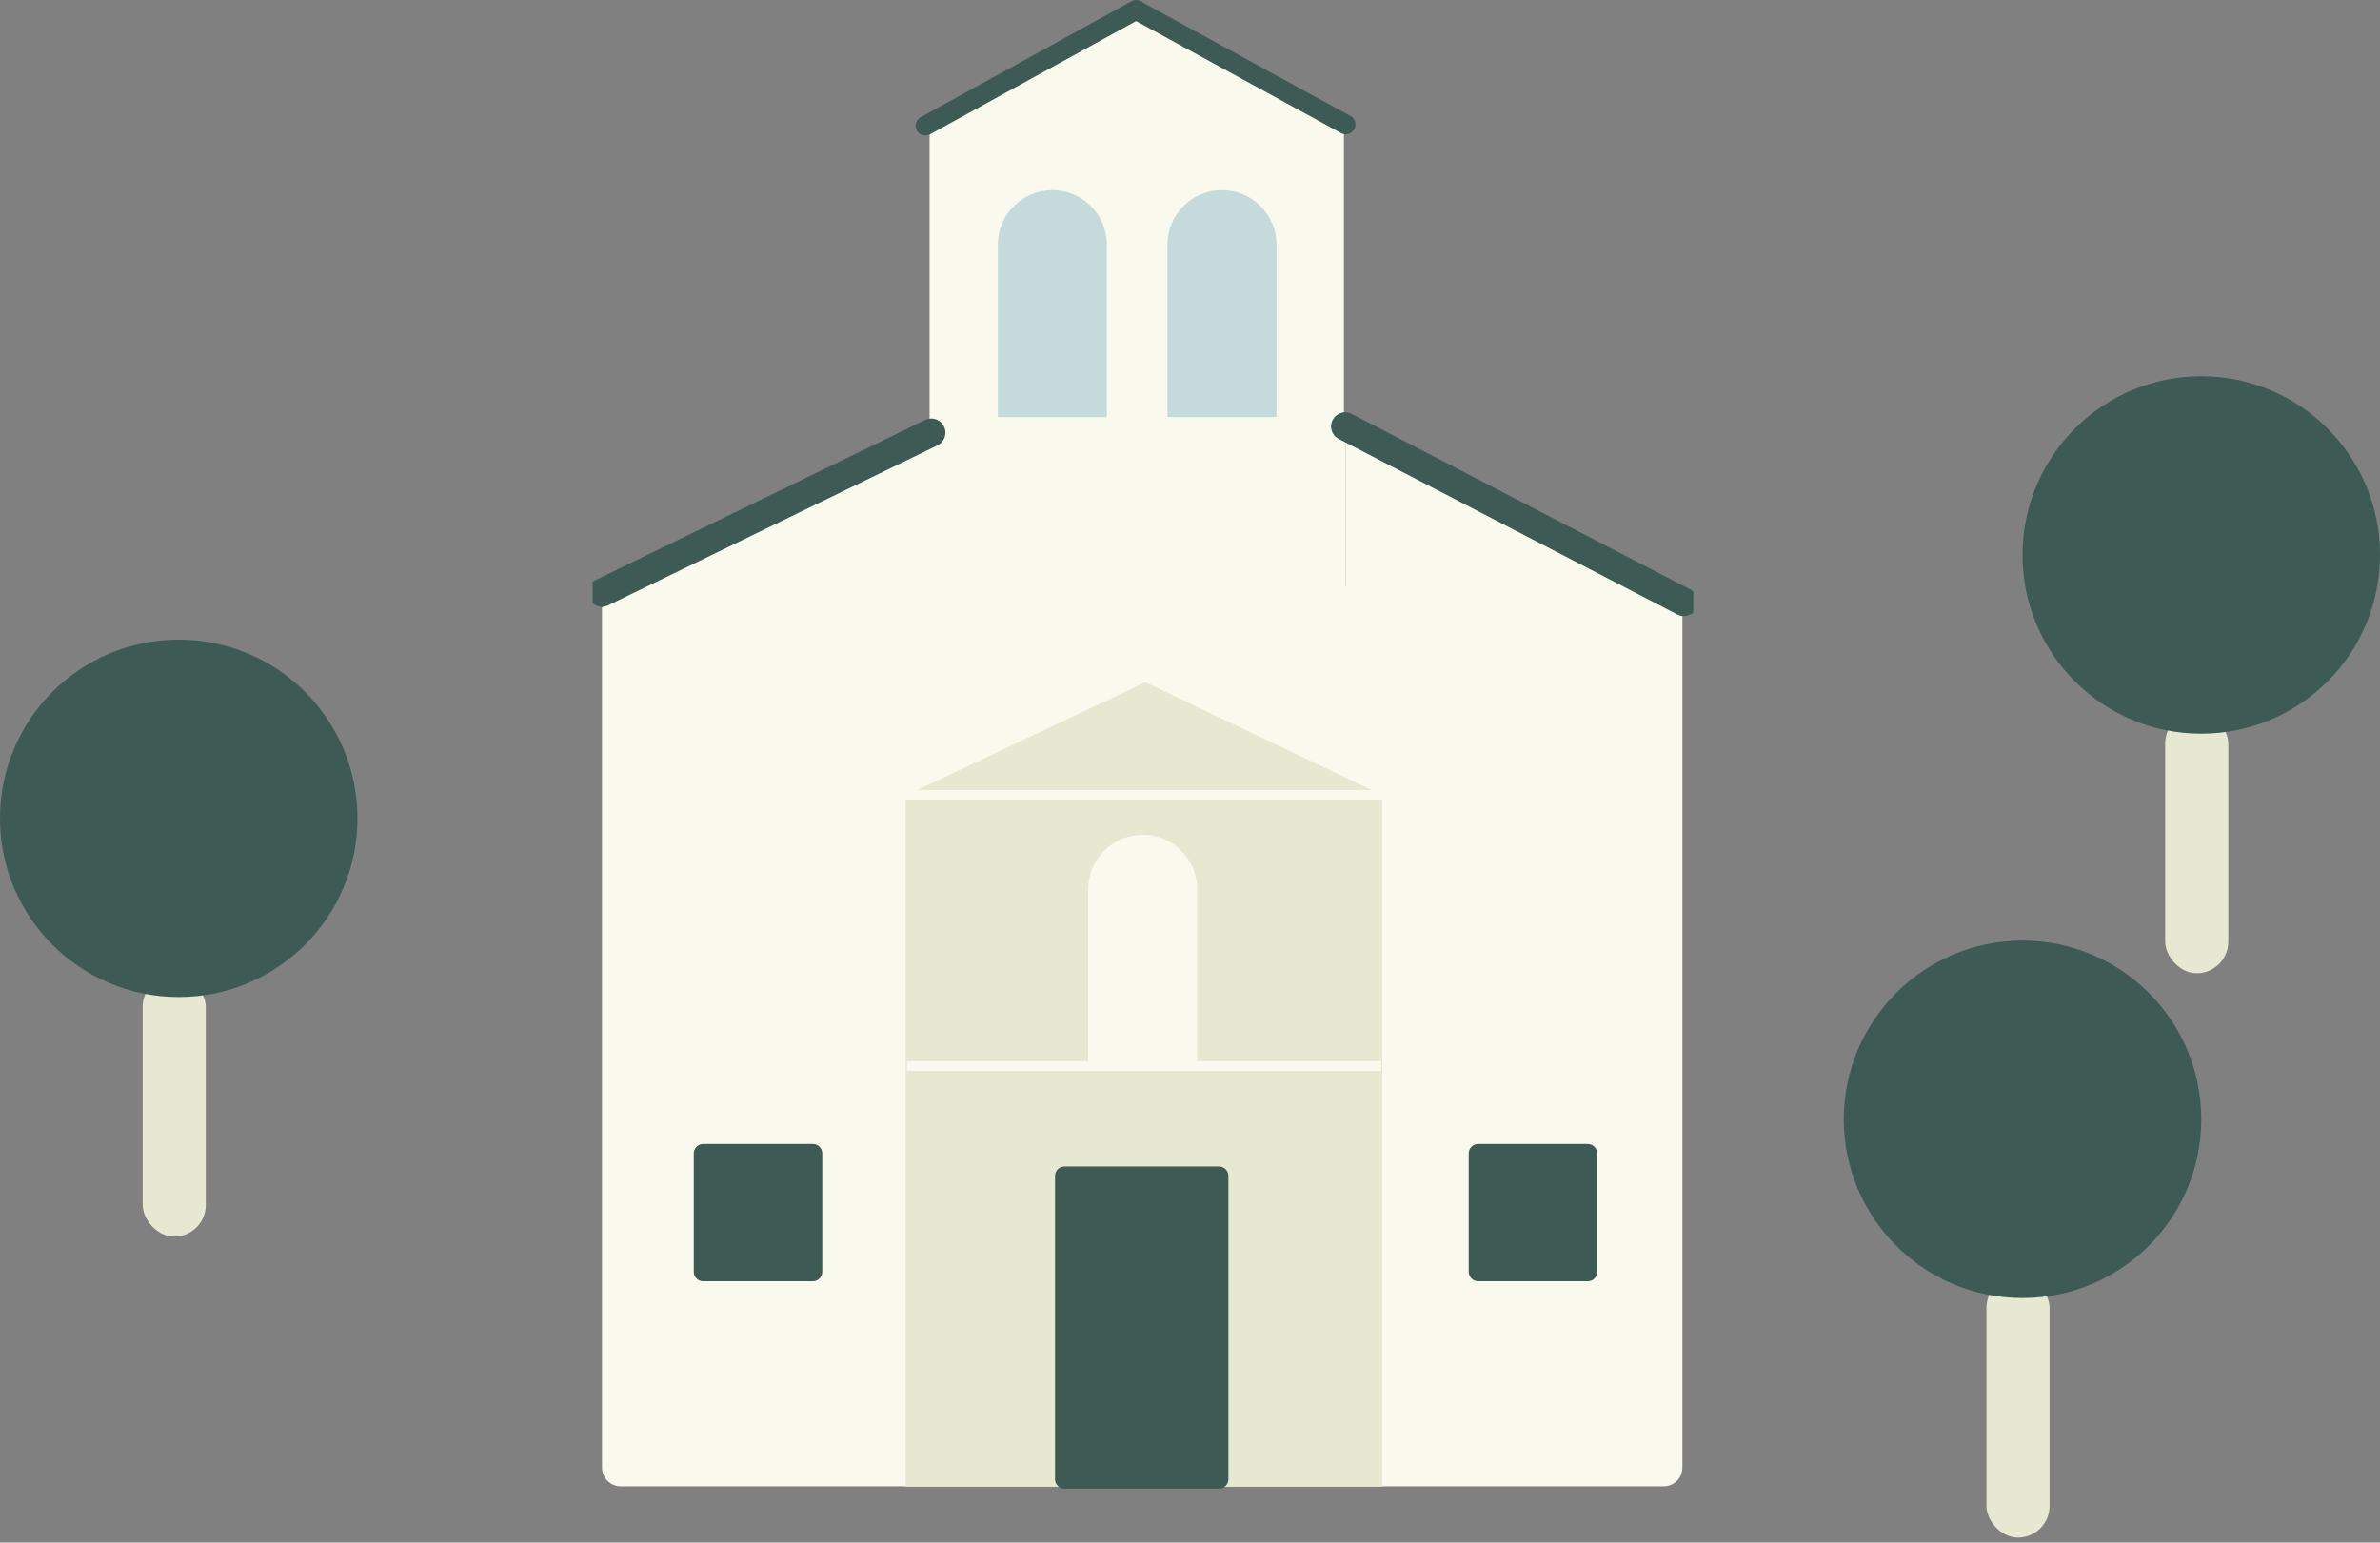 <svg width="253" height="164" viewBox="0 0 253 164" fill="none" xmlns="http://www.w3.org/2000/svg">
<rect x="0" y="0" width="253" height="164" fill="#808080" stroke="none"/>
<rect x="211.168" y="135.689" width="6.706" height="27.782" rx="3.353" fill="#E7E8D1"/>
<path d="M196 119C196 129.493 204.507 138 215 138C225.493 138 234 129.493 234 119C234 108.507 225.493 100 215 100C204.507 100 196 108.507 196 119Z" fill="#3D5A55"/>
<rect x="230.168" y="75.689" width="6.706" height="27.782" rx="3.353" fill="#E7E8D1"/>
<path d="M215 59C215 69.493 223.507 78 234 78C244.493 78 253 69.493 253 59C253 48.507 244.493 40 234 40C223.507 40 215 48.507 215 59Z" fill="#3D5A55"/>
<rect x="15.168" y="103.689" width="6.706" height="27.782" rx="3.353" fill="#E7E8D1"/>
<path d="M0 87C0 97.493 8.507 106 19 106C29.493 106 38 97.493 38 87C38 76.507 29.493 68 19 68C8.507 68 0 76.507 0 87Z" fill="#3D5A55"/>
<g clip-path="url(#clip0_1707_10496)">
<path d="M176.844 62.341H65.995C64.89 62.341 63.995 63.237 63.995 64.341V156.023C63.995 157.128 64.89 158.023 65.995 158.023H176.844C177.949 158.023 178.844 157.128 178.844 156.023V64.341C178.844 63.237 177.949 62.341 176.844 62.341Z" fill="#F9FAED"/>
<path d="M142.862 14.17H98.815V91.264H142.862V14.17Z" fill="#F9FAED"/>
<path d="M63.995 62.341L99.797 44.263V64.113L63.995 62.341Z" fill="#F9FAED"/>
<path d="M178.834 62.341L143.032 44.263V64.113L178.834 62.341Z" fill="#F9FAED"/>
<path d="M99.797 44.263H143.033V66.314H99.699L99.797 44.263Z" fill="#F9FAED"/>
<path d="M98.815 14.17H142.862L120.925 2.139L98.815 14.17Z" fill="#F9FAED"/>
<path d="M111.866 20.212C115.065 20.212 117.663 22.81 117.663 26.009V44.342H106.071V26.009C106.071 22.81 108.669 20.212 111.868 20.212H111.866Z" fill="#C5DBDB"/>
<path d="M129.897 20.212C133.096 20.212 135.694 22.81 135.694 26.009V44.342H124.101V26.009C124.101 22.81 126.699 20.212 129.898 20.212H129.897Z" fill="#C5DBDB"/>
<path d="M146.942 84.6H96.261V158.064H146.942V84.6Z" fill="#E7E8D1"/>
<path d="M96.309 84.559H147.002L121.755 72.529L96.309 84.559Z" fill="#E7E8D1"/>
<path d="M129.582 124.018H113.151C112.599 124.018 112.151 124.466 112.151 125.018V157.265C112.151 157.817 112.599 158.265 113.151 158.265H129.582C130.134 158.265 130.582 157.817 130.582 157.265V125.018C130.582 124.466 130.134 124.018 129.582 124.018Z" fill="#3D5A55"/>
<path d="M146.812 112.83H96.418V113.852H146.812V112.83Z" fill="#F9FAED"/>
<path d="M148 84H93V85H148V84Z" fill="#F9FAED"/>
<path d="M98.837 44.691L63.004 62.722L63.936 64.575L99.77 46.544L98.837 44.691Z" fill="#3D5A55"/>
<path d="M64 63L99 46" stroke="#3D5A55" stroke-width="3" stroke-linecap="round"/>
<path d="M143 45.335L179 64" stroke="#3D5A55" stroke-width="3" stroke-linecap="round"/>
<path d="M120.29 0.128L97.869 12.459C97.367 12.735 97.184 13.365 97.46 13.867C97.736 14.369 98.367 14.552 98.869 14.276L121.289 1.945C121.791 1.669 121.974 1.039 121.698 0.537C121.422 0.035 120.792 -0.148 120.29 0.128Z" fill="#3D5A55"/>
<path d="M143.552 12.326L121.632 0.35C121.13 0.076 120.5 0.261 120.225 0.763C119.95 1.266 120.135 1.896 120.638 2.171L142.558 14.147C143.06 14.421 143.69 14.236 143.965 13.734C144.24 13.231 144.055 12.601 143.552 12.326Z" fill="#3D5A55"/>
<path d="M180.009 62.921L142.912 44.255L141.98 46.108L179.077 64.774L180.009 62.921Z" fill="#3D5A55"/>
<path d="M86.409 121.625H74.749C74.197 121.625 73.749 122.073 73.749 122.625V135.217C73.749 135.77 74.197 136.217 74.749 136.217H86.409C86.962 136.217 87.409 135.77 87.409 135.217V122.625C87.409 122.073 86.962 121.625 86.409 121.625Z" fill="#3D5A55"/>
<path d="M168.788 121.625H157.128C156.576 121.625 156.128 122.073 156.128 122.625V135.217C156.128 135.77 156.576 136.217 157.128 136.217H168.788C169.34 136.217 169.788 135.77 169.788 135.217V122.625C169.788 122.073 169.34 121.625 168.788 121.625Z" fill="#3D5A55"/>
<path d="M121.474 88.749C124.673 88.749 127.271 91.347 127.271 94.546V112.878H115.678V94.546C115.678 91.347 118.276 88.749 121.476 88.749H121.474Z" fill="#F9FAED"/>
</g>
<defs>
<clipPath id="clip0_1707_10496">
<rect width="117" height="158.266" fill="white" transform="translate(63)"/>
</clipPath>
</defs>
</svg>
